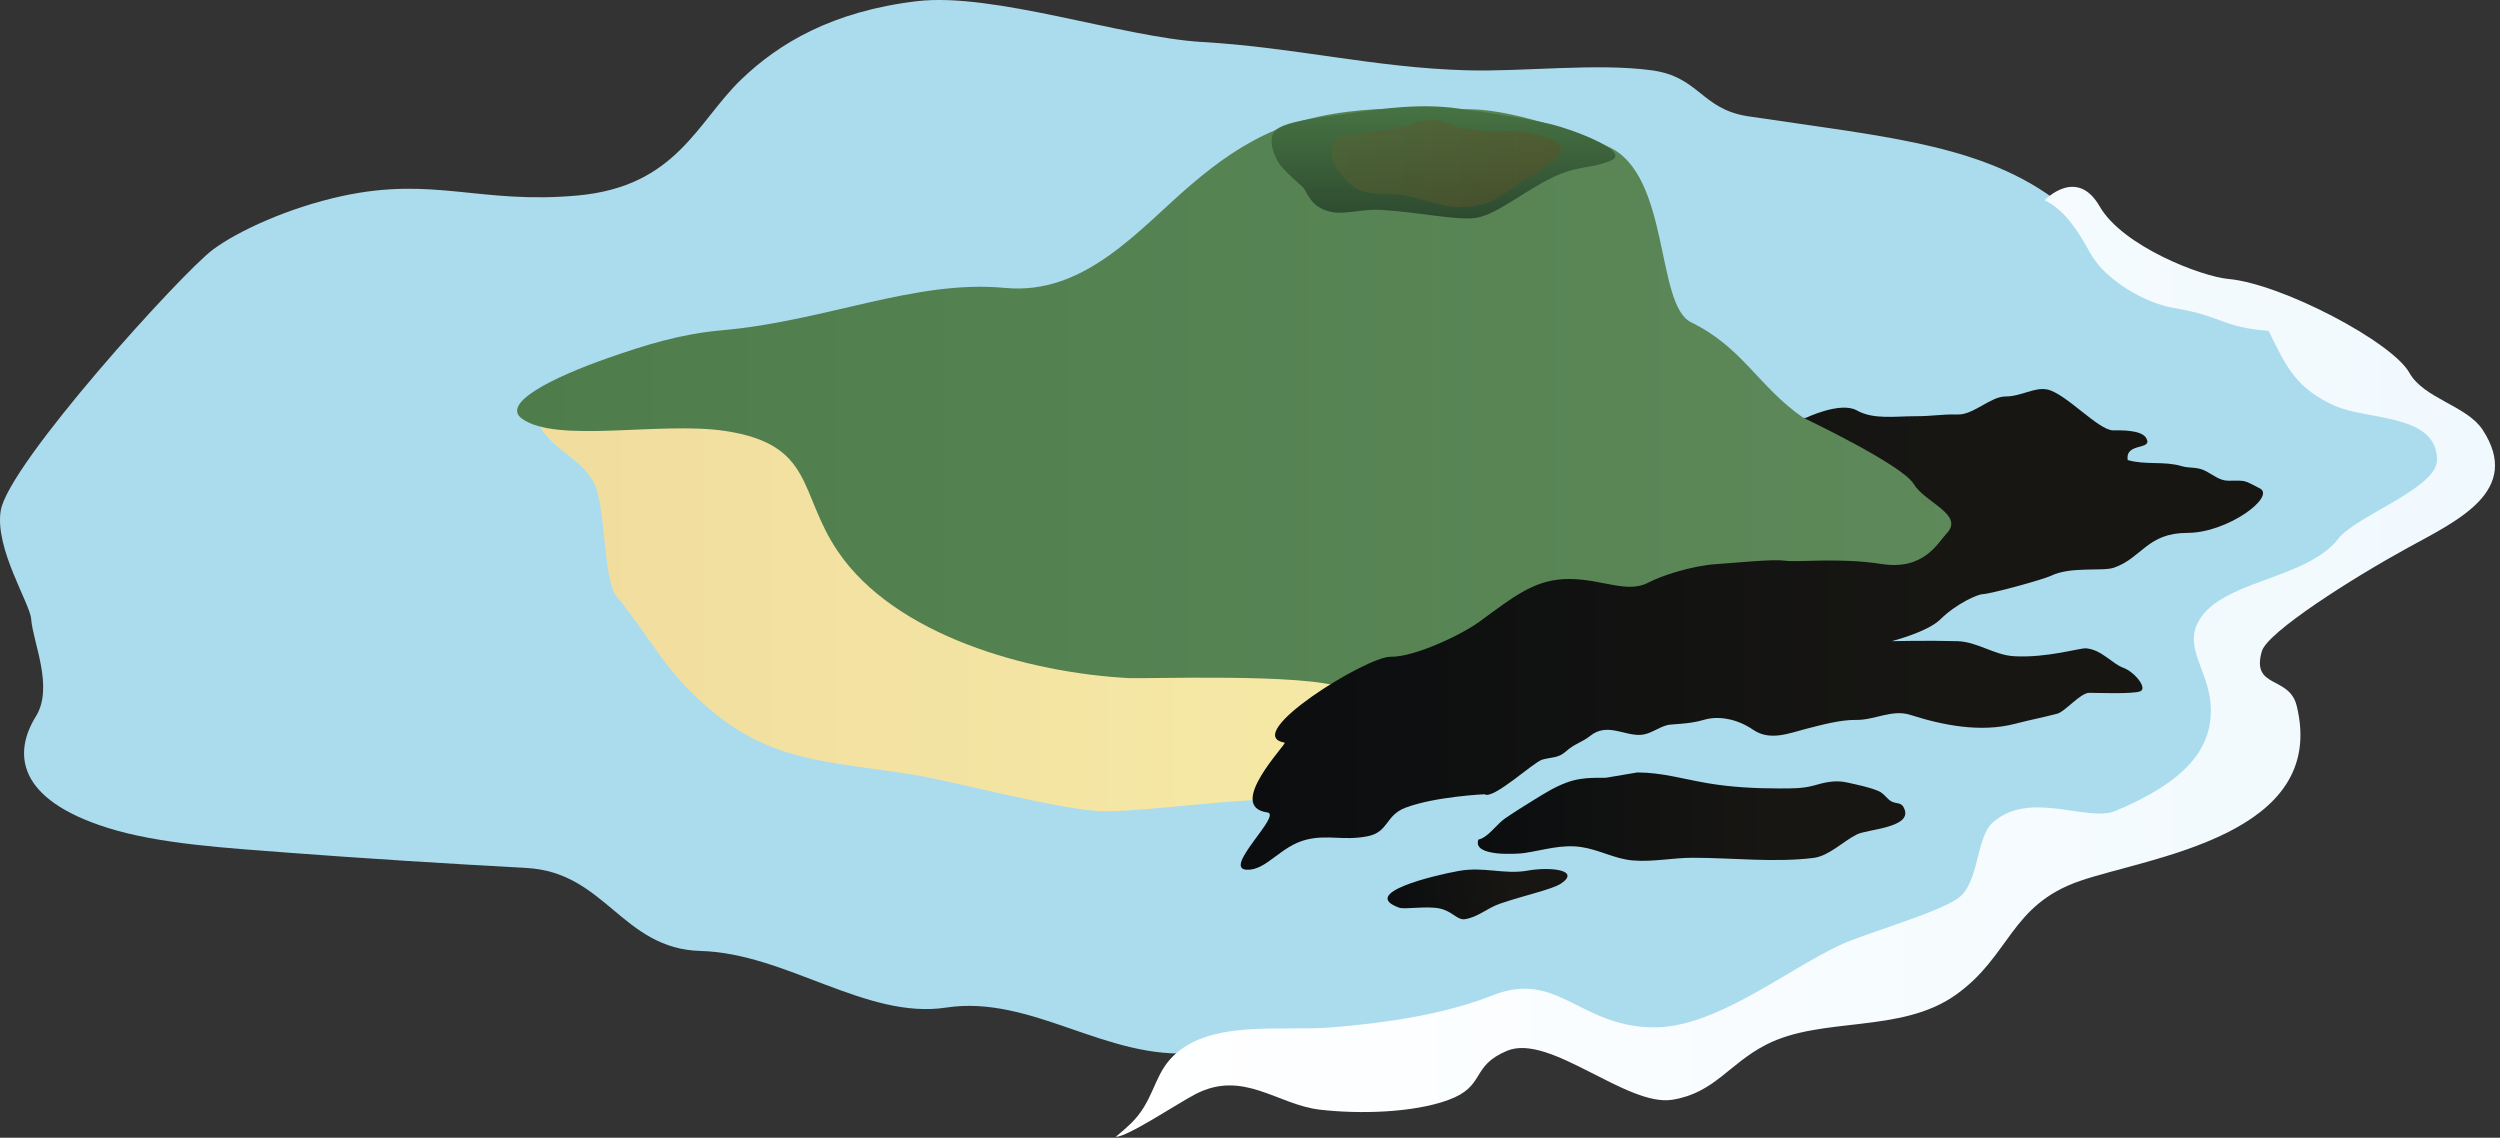 
        <svg xmlns:rdf="http://www.w3.org/1999/02/22-rdf-syntax-ns#" xmlns="http://www.w3.org/2000/svg" xmlns:cc="http://creativecommons.org/ns#" xmlns:xlink="http://www.w3.org/1999/xlink" xmlns:dc="http://purl.org/dc/elements/1.1/" x="0px" y="0px" width="501" height="228" viewBox="0 0 501 228" xml:space="preserve">
            <rect x="0" y="0" width="501" height="228" fill="#333333" stroke="none"/>
            <title>Island: volcanic crater</title>
            <desc xmlns:ian_image_library="https://ian.umces.edu/media-library/">
                <ian_image_library:title>Island: volcanic crater</ian_image_library:title>
                <ian_image_library:descr>A generic volcanic island with crater, lava flows, beach, and reef, that you can add to any diagram.</ian_image_library:descr>
                <ian_image_library:scene>
                    <ian_image_library:contains>elements, ecosystem base, diagram, template, island, crater, volcanic, volcano, lava flow, beach, reef</ian_image_library:contains>
                    <ian_image_library:when>1969-12-31</ian_image_library:when>
                </ian_image_library:scene>
            </desc>
            
<defs>
</defs>
<path fill="#AADCED" d="M453.676,123.985c-0.924,4.299-9.307,31.961-12.859,37.079c-3.566,5.118-29.838,7.394-34.809,10.594
	c-7.217,4.638-46.795,31.814-54.482,36.315c-15.754,9.229-33.393-5.65-56.752-0.751c-17.557,3.662-36.452,2.133-55.237,3.781
	c-17.846,1.557-32.748-11.697-49.943-9.083c-15.997,2.444-32.104-10.896-49.185-11.345c-15.74-0.422-19.055-15.759-34.854-16.629
	c-15.836-0.874-31.956-1.863-47.765-3.063c-12.421-0.957-25.89-1.735-36.187-4.968c-18.309-5.75-18.973-14.989-14.426-22.328
	c3.649-5.855-0.559-14.773-0.93-19.517c-0.206-3.116-7.325-14.117-6.107-21.713c1.492-9.335,36.278-47.673,42.509-52.322
	c5.063-3.774,15.209-8.427,25.945-10.755c18.418-3.987,27.68,1.701,47.229-0.107c19.755-1.831,23.856-14.694,32.675-23.2
	c7.545-7.293,18.35-13.723,35.234-15.731c15.323-1.833,41.41,7.284,57.265,8.182c18.387,1.046,34.418,5.148,52.856,5.663
	c11.496,0.332,26-1.5,37.125,0c9.596,1.284,9.936,7.792,19.334,9.216c28.633,4.308,48.828,5.725,64.256,18.855
	c11.922,10.144,65.291,28.395,61.057,34.153c-2.029,2.759,20.568,8.601,15.885,18.915
	C486.42,106.431,454.088,122.122,453.676,123.985z"/>
<linearGradient id="ian_symbols_4b6c57e71a0155747120c1a59f948894" gradientUnits="userSpaceOnUse" x1="107.276" y1="119.815" x2="349.922" y2="119.815">
	<stop  offset="0" style="stop-color:#F1DD9E"/>
	<stop  offset="1" style="stop-color:#F8EFAA"/>
</linearGradient>
<path fill="url(#ian_symbols_4b6c57e71a0155747120c1a59f948894)" d="M107.276,83.091c1.771,6.595,8.277,7.712,11.551,13.323c2.802,4.8,1.817,19.554,4.803,23.202
	c7.197,8.804,9.239,14.339,18.002,22.003c12.787,11.153,23.812,10.847,41.204,13.603c7.884,1.245,30.51,7.353,38.54,7.353
	c9.948,0,28.019-2.953,37.834-2.271c3.43,0.229,10.847-6.63,14.376-6.813c3.689-0.188,21.855-8.141,29.84-8.232
	c3.252-0.036,6.547-0.632,9.711-1.058c3.229-0.435,19.988-4.939,25.07-8.071c4.803-2.957,8.375-6.593,11.656-10.96
	c2.633-3.507-84.67-48.115-84.67-48.115l-146.069,1.003L107.276,83.091z"/>
<linearGradient id="ian_symbols_5416cf671d9f3274754c36af0f6117c8" gradientUnits="userSpaceOnUse" x1="103.627" y1="88.225" x2="396.841" y2="88.225">
	<stop  offset="0" style="stop-color:#4E7D4B"/>
	<stop  offset="1" style="stop-color:#5E895A"/>
</linearGradient>
<path fill="url(#ian_symbols_5416cf671d9f3274754c36af0f6117c8)" d="M104.583,83.888c6.923,5.059,27.768,0.528,40.719,2.473c17.97,2.705,14.688,12.437,22.59,24.115
	c11.445,16.919,38.242,24.387,58.423,25.417c3.324,0.174,35.198-0.989,42.666,1.913c7.463,2.907,1.135,16.926,14.037,16.926
	c15.332,0,34.125-13.528,46.898-21.879c9.143-5.971,23.803-8.149,33.732-12.433c7.789-3.355,28.945-3.548,33.01-12.862
	c2.088-4.792-14.18-15.711-25.629-21.44c-4.479-2.243-7.838-2.344-9.715-2.438c-9.111-6.396-12.027-14.01-22.424-19.101
	c-7.125-3.484-4.162-29.443-16.473-35.134c-5.395-2.477-20.213-8.085-29.525-7.518c-4.326,0.261-22.525-2.026-37.176,4.089
	c-6.263,2.616-11.541,6.327-16.916,10.898c-10.389,8.833-21.303,22.342-37.409,20.782c-17.864-1.728-36.013,6.685-56.651,8.484
	c-8.269,0.726-15.223,2.884-22.841,5.544C110.49,75.723,100.426,80.85,104.583,83.888z"/>
<linearGradient id="ian_symbols_b559011a7e0c8f1485212e0d1d260f40" gradientUnits="userSpaceOnUse" x1="289.287" y1="21.295" x2="289.287" y2="43.78">
	<stop  offset="0" style="stop-color:#477444"/>
	<stop  offset="1" style="stop-color:#2D4A2F"/>
</linearGradient>
<path fill="url(#ian_symbols_b559011a7e0c8f1485212e0d1d260f40)" d="M260.904,37.325c1.236,1.09,1.47,4.306,6.098,5.188c2.568,0.485,6.4-0.678,9.725-0.463
	c8.145,0.557,14.688,2.024,18.547,1.679c4.316-0.383,9.668-5.165,15.713-8.104c5.479-2.651,7.727-1.667,11.906-3.479
	c4.168-1.815-8.139-6.334-12.053-7.257c-5.814-1.374-12.49-2.255-18.387-3.116c-9.006-1.298-17.303,0.332-26.146,1.522
	c-5.668,0.755-9.121,1.52-10.59,2.722c-1.044,0.847-1.455,3.049,0.403,6.418C256.871,33.797,259.86,36.407,260.904,37.325z"/>
<linearGradient id="ian_symbols_ce701e1bf693434455befd587a9a3dee" gradientUnits="userSpaceOnUse" x1="266.844" y1="32.741" x2="312.836" y2="32.741">
	<stop  offset="0" style="stop-color:#596033"/>
	<stop  offset="1" style="stop-color:#5E5026"/>
</linearGradient>
<path opacity="0.5" fill="url(#ian_symbols_ce701e1bf693434455befd587a9a3dee)" d="M268.068,34.022c-0.924-0.976-1.309-3.086-1.209-4.478
	c0.143-1.667,1.736-2.163,3.059-2.461c3.389-0.751,6.955-0.671,10.311-1.444c2.629-0.621,5.824-2.294,8.686-1.41
	c1.455,0.451,2.568,1.259,4.146,1.431c1.549,0.174,3.072,0.492,4.625,0.584c3.123,0.196,6.166-0.364,9.088,0.435
	c2.893,0.792,8.08,1.974,5.238,4.769c-2.84,2.788-7.734,5.302-10.824,7.54c-3.076,2.234-6.176,2.518-9.266,2.518
	s-8.506-2.272-11.598-2.518c-3.09-0.247-5.402,0-7.732-0.845C270.279,37.309,268.068,34.022,268.068,34.022z"/>
<linearGradient id="ian_symbols_3454c613ae992104e9422b0f9089b4ea" gradientUnits="userSpaceOnUse" x1="223.609" y1="132.623" x2="499.999" y2="132.623">
	<stop  offset="0" style="stop-color:#FFFFFF"/>
	<stop  offset="1" style="stop-color:#F0F9FE"/>
</linearGradient>
<path fill="url(#ian_symbols_3454c613ae992104e9422b0f9089b4ea)" d="M497.521,86.131c-3.145-4.823-11.803-6.259-14.682-11.425c-3.426-6.153-25.551-17.844-36.307-18.808
	c-5.277-0.47-21.15-6.515-25.762-14.541c-4.609-8.025-11.029-1.225-11.029-1.225c4.24,2.031,6.973,6.657,9.172,10.634
	c3.057,5.519,11.244,10.061,16.723,10.958c9.799,1.603,9.592,3.885,18.992,4.573c3.598,7.383,5.539,11.508,13.217,15.001
	c6.564,2.989,20.533,1.522,20.533,10.898c0,5.641-16.299,11.23-19.75,15.727c-6.537,8.511-24.609,8.318-28.445,17.42
	c-2.18,5.178,2.889,9.798,2.875,17.008c-0.014,7.815-4.984,14.229-19.141,20.168c-5.576,2.335-17.211-4.331-24.613,2.344
	c-3.393,3.059-2.629,12.261-7.033,15.236c-4.494,3.031-18.789,7.041-23.605,9.321c-11.133,5.27-24.996,16.583-37.34,16.464
	c-14.834-0.143-19.215-11.537-32.152-6.438c-9.875,3.883-21.371,5.549-32.309,6.438c-10.292,0.842-25.062-1.758-32.364,6.382
	c-3.365,3.754-3.448,8.607-7.898,12.901c-0.979,0.943-1.978,1.809-2.994,2.628c2.065,0.22,12.472-6.721,15.933-8.516
	c9.592-4.98,16.395,2.088,24.937,3.095c8.004,0.935,18.652,0.614,25.621-1.886c7.811-2.802,4.441-6.794,11.926-9.917
	c8.52-3.553,23.994,11.295,33.119,9.816c8.447-1.364,11.271-7.17,18.781-11.034c11.174-5.741,26.947-2.119,38.031-9.999
	c10.932-7.773,10.85-17.965,24.836-22.809c13.809-4.779,49.867-9.069,43.457-35.124c-1.496-6.08-9.156-3.352-6.982-10.905
	c1.109-3.837,18.09-14.628,29.252-20.74C492.5,104.307,505.506,98.374,497.521,86.131z"/>
<linearGradient id="ian_symbols_10988ca8bf4cc574c591cd4b932e6adf" gradientUnits="userSpaceOnUse" x1="248.638" y1="126.13" x2="453.517" y2="126.13">
	<stop  offset="0" style="stop-color:#0B0D0F"/>
	<stop  offset="0.691" style="stop-color:#171613"/>
</linearGradient>
<path fill="url(#ian_symbols_10988ca8bf4cc574c591cd4b932e6adf)" d="M452.865,97.868c-3.268-1.648-2.578-1.586-6.271-1.533c-1.785,0.024-3.104-1.207-4.73-2.017
	c-1.598-0.8-3.076-0.429-4.746-0.925c-3.471-1.026-7.197-0.161-10.719-1.202c-0.586-3.628,5.178-1.868,3.695-4.413
	c-0.998-1.718-5.443-1.532-6.607-1.532c-2.957,0-9.467-7.387-13.18-8.184c-2.582-0.556-5.197,1.395-8.461,1.395
	c-2.857,0-6.383,3.642-9.357,3.599c-3.934-0.056-4.803,0.354-8.773,0.354c-4.037,0.007-8.291,0.7-11.623-1.17
	c-3.338-1.865-10.439,1.607-10.439,1.607s19.518,9.287,21.834,13.116c2.309,3.832,10.242,6.131,6.607,9.956
	c-1.795,1.893-4.52,7.421-13.008,6.109c-8.68-1.346-16.646-0.284-19.484-0.671c-2.477-0.334-9.357,0.412-13.441,0.671
	c-5.193,0.322-11.373,2.41-13.771,3.697c-4.305,2.296-9.316-0.696-15.934-0.696c-6.605,0-10.631,3.143-17.9,8.504
	c-3.635,2.679-13.152,7.184-17.906,7.083c-4.746-0.087-30.244,15.667-21.206,17.209c0.613,0.105-11.968,12.815-3.471,13.987
	c3.04,0.421-9.001,11.198-4.18,11.478c3.997,0.233,6.789-4.794,12.101-6.048c4.298-1.017,7.353,0.274,12.099-0.641
	c4.336-0.834,3.582-4.176,7.643-5.728c5.883-2.248,15.867-2.706,15.867-2.706c1.727,1.158,9.785-6.428,11.57-6.94
	c1.891-0.54,3.176-0.22,4.838-1.727c1.557-1.41,3.215-1.79,4.744-3.017c3.443-2.766,6.885,0.046,10.25-0.225
	c1.846-0.146,3.383-1.465,5.197-1.945c0.979-0.257,4.313-0.146,7.307-1.044c2.998-0.906,6.744-0.197,9.906,1.964
	c3.42,2.344,7.252,0.683,10.691-0.192c3.094-0.792,6.877-1.826,10.008-1.771c3.598,0.055,7.191-2.17,10.777-1.021
	c6.602,2.111,14.123,3.595,21.033,1.795c3.209-0.838,5.109-1.149,8.445-2.019c1.594-0.417,4.625-4.185,6.424-4.185
	c1.658,0,8.488,0.274,10.15-0.279c1.648-0.555-1.039-3.896-3.32-4.734c-2.275-0.838-4.348-3.626-7.453-3.905
	c-1.244-0.109-7.828,1.955-14.439,1.584c-4.002-0.22-7.348-2.911-11.422-3.021c-5.998-0.16-13.104,0-13.104,0
	s7.143-1.813,9.742-4.367c3.307-3.258,7.572-5.021,8.396-5.041c1.717-0.046,12.191-2.933,13.775-3.694
	c3.998-1.93,10.32-0.815,12.641-1.628c5.596-1.95,6.631-6.968,14.707-6.968C446.441,106.787,456.135,99.516,452.865,97.868z"/>
<linearGradient id="ian_symbols_938d6792476751e40dd38606f63f20c8" gradientUnits="userSpaceOnUse" x1="296.144" y1="163.657" x2="381.823" y2="163.657">
	<stop  offset="0" style="stop-color:#0B0D0F"/>
	<stop  offset="0.691" style="stop-color:#171613"/>
</linearGradient>
<path fill="url(#ian_symbols_938d6792476751e40dd38606f63f20c8)" d="M321.822,155.863c-2.879,0-5.232-0.019-7.848,0.948c-2.395,0.901-4.238,2.046-6.537,3.465
	c-1.938,1.2-3.947,2.45-5.814,3.728c-1.658,1.126-3.42,3.85-5.352,4.248c-1.297,3.507,7.801,2.903,9.221,2.692
	c3.791-0.559,7.461-1.804,11.49-1.182c3.521,0.541,6.629,2.358,10.164,2.665c4.098,0.356,7.984-0.531,12.092-0.531
	c7.889,0,16.385,1.007,24.209,0.027c3.1-0.394,5.787-3.246,8.668-4.702c2.072-1.048,10.846-1.309,9.586-4.948
	c-0.582-1.689-1.584-1.063-2.697-1.689c-0.879-0.49-1.469-1.603-2.531-2.042c-1.996-0.848-4.18-1.241-6.277-1.722
	c-2.422-0.563-4.523-0.019-6.803,0.623c-2.129,0.59-4.373,0.563-6.738,0.563c-4.928,0-9.762-0.247-14.51-1.062
	c-4.766-0.811-9.146-2.143-14.031-2.143L321.822,155.863z"/>
<linearGradient id="ian_symbols_9875928909d46c3461fcfdb34d03e90d" gradientUnits="userSpaceOnUse" x1="237.493" y1="54.354" x2="273.815" y2="54.354" gradientTransform="matrix(0.984 -0.177 0.177 0.984 35.033 170.424)">
	<stop  offset="0" style="stop-color:#0B0D0F"/>
	<stop  offset="0.691" style="stop-color:#171613"/>
</linearGradient>
<path fill="url(#ian_symbols_9875928909d46c3461fcfdb34d03e90d)" d="M292.357,174.533c-5.051,0.907-20.018,4.487-11.951,7.371c1.1,0.385,5.467-0.394,8.086,0.156
	c2.629,0.545,3.512,2.408,5.127,2.138c2.717-0.462,4.318-2.184,7.02-3.118c4.889-1.675,10.494-2.848,12.252-4.052
	c3.887-2.678-2.207-3.374-6.805-2.55C301.494,175.302,297.406,173.626,292.357,174.533z"/>
</svg>
